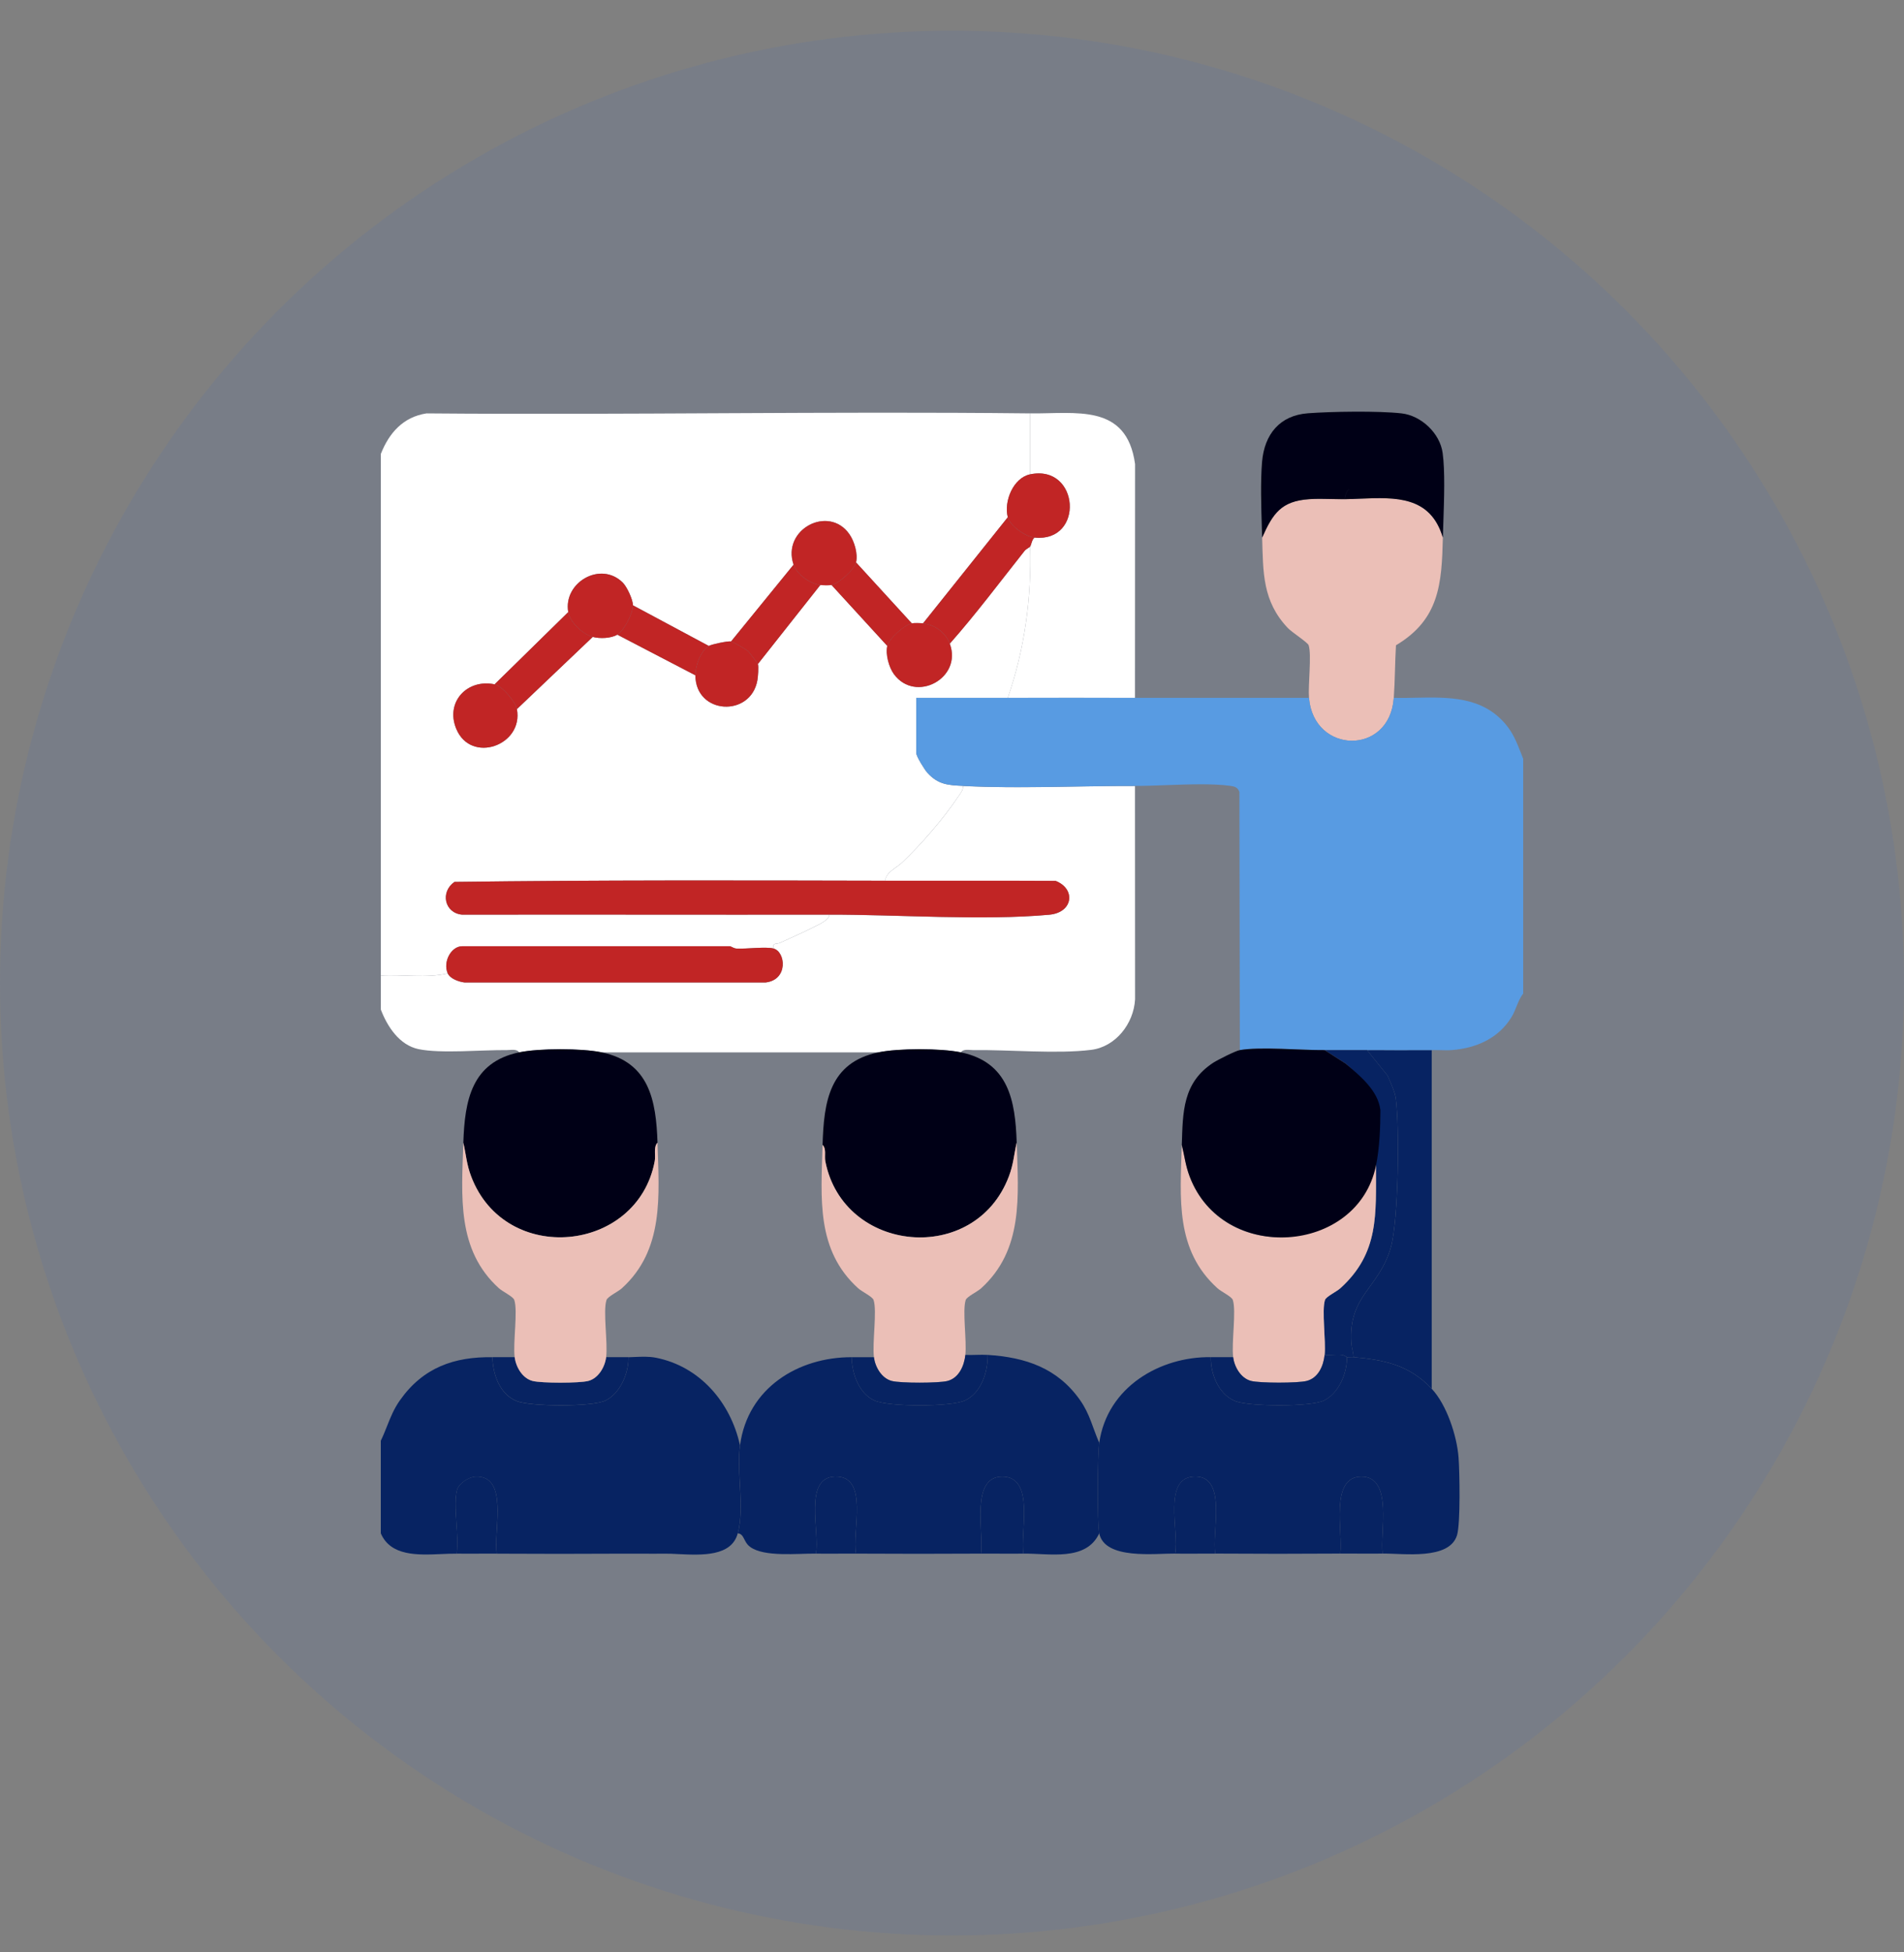 <svg width="40" height="41" viewBox="0 0 40 41" fill="none" xmlns="http://www.w3.org/2000/svg">
<rect x="0" y="0" width="40" height="41" fill="#808080" stroke="none"/>
<circle cx="20" cy="20.645" r="20" fill="#3666D1" fill-opacity="0.1"/>
<g clip-path="url(#clip0_2356_5984)">
<path d="M21.641 8.681V9.961C21.288 10.035 21.085 10.527 21.172 10.862L19.391 13.091C19.333 13.084 19.207 13.08 19.156 13.091L17.984 11.81C18.026 11.631 17.949 11.368 17.844 11.217C17.409 10.594 16.418 11.118 16.672 11.858L15.359 13.47C15.289 13.458 14.947 13.53 14.891 13.565L13.297 12.711C13.297 12.594 13.171 12.323 13.086 12.237C12.622 11.77 11.829 12.231 11.938 12.853L10.391 14.371C9.815 14.25 9.351 14.742 9.585 15.305C9.894 16.05 11.001 15.653 10.859 14.892L12.453 13.375C12.601 13.415 12.838 13.406 12.969 13.328L14.609 14.181C14.611 15.008 15.77 15.07 15.911 14.288C15.924 14.214 15.941 14.002 15.922 13.944L17.234 12.284C17.288 12.291 17.421 12.294 17.469 12.284L18.641 13.565C18.6 13.738 18.674 14.013 18.781 14.158C19.234 14.773 20.224 14.242 19.953 13.517C20.505 12.893 21.005 12.223 21.523 11.57C21.557 11.526 21.623 11.502 21.641 11.478C21.674 12.556 21.524 13.64 21.172 14.655C20.532 14.657 19.89 14.654 19.25 14.655V15.817C19.25 15.884 19.426 16.167 19.484 16.23C19.714 16.481 19.923 16.489 20.234 16.504C20.233 16.593 20.186 16.648 20.14 16.716C19.822 17.189 19.36 17.726 18.947 18.117C18.824 18.233 18.623 18.306 18.594 18.495C15.579 18.488 12.562 18.48 9.547 18.52C9.244 18.73 9.335 19.175 9.71 19.208C12.28 19.203 14.852 19.211 17.421 19.207C17.432 19.312 17.201 19.415 17.126 19.453C16.889 19.574 16.63 19.686 16.387 19.799C16.319 19.83 16.221 19.789 16.25 19.918C16.087 19.875 15.682 19.931 15.475 19.92C15.414 19.917 15.353 19.871 15.336 19.871H9.711C9.475 19.871 9.301 20.203 9.406 20.44C8.958 20.548 8.46 20.458 8 20.487V9.534C8.176 9.088 8.471 8.756 8.961 8.681C13.187 8.717 17.416 8.634 21.641 8.681Z" fill="white"/>
<path d="M23.844 16.505L23.846 20.987C23.817 21.498 23.438 21.983 22.924 22.047C22.202 22.137 21.205 22.042 20.445 22.052C20.366 22.053 20.236 22.021 20.188 22.1C19.764 22.012 18.876 22.012 18.453 22.1H12.641C12.217 22.012 11.329 22.012 10.906 22.1C10.857 22.021 10.728 22.053 10.649 22.052C10.129 22.046 9.263 22.129 8.794 22.032C8.391 21.948 8.137 21.559 8 21.199V20.488C8.46 20.459 8.958 20.549 9.406 20.441C9.456 20.554 9.641 20.619 9.757 20.632H16.087C16.565 20.575 16.505 19.986 16.25 19.919C16.221 19.79 16.319 19.832 16.387 19.8C16.63 19.687 16.889 19.575 17.126 19.454C17.201 19.416 17.432 19.313 17.421 19.208C18.863 19.206 20.644 19.337 22.041 19.21C22.55 19.164 22.602 18.664 22.176 18.5C20.983 18.492 19.787 18.5 18.593 18.497C18.622 18.308 18.823 18.235 18.946 18.119C19.36 17.727 19.822 17.191 20.139 16.718C20.185 16.649 20.233 16.595 20.234 16.506C21.403 16.566 22.663 16.502 23.843 16.506L23.844 16.505Z" fill="white"/>
<path d="M23.844 14.655C22.954 14.655 22.062 14.653 21.172 14.655C21.524 13.64 21.674 12.556 21.641 11.479C21.666 11.446 21.677 11.329 21.734 11.289C22.789 11.396 22.682 9.745 21.641 9.961V8.681C22.602 8.692 23.67 8.463 23.846 9.746L23.844 14.655Z" fill="white"/>
<path d="M18.594 18.495C19.788 18.498 20.983 18.491 22.177 18.498C22.602 18.663 22.551 19.163 22.042 19.209C20.645 19.336 18.864 19.204 17.422 19.207C14.852 19.211 12.281 19.203 9.71 19.208C9.336 19.174 9.245 18.73 9.548 18.52C12.562 18.48 15.58 18.488 18.595 18.495L18.594 18.495Z" fill="#C12525"/>
<path d="M16.25 19.919C16.505 19.986 16.565 20.574 16.087 20.631H9.757C9.641 20.617 9.456 20.553 9.406 20.44C9.301 20.203 9.475 19.871 9.711 19.871H15.336C15.353 19.871 15.414 19.917 15.475 19.92C15.682 19.931 16.087 19.876 16.25 19.919Z" fill="#C12525"/>
<path d="M21.734 11.289C21.677 11.329 21.666 11.446 21.641 11.479C21.623 11.501 21.558 11.527 21.523 11.571C21.005 12.224 20.505 12.893 19.953 13.518C19.866 13.282 19.631 13.116 19.391 13.091L21.172 10.862C21.219 11.043 21.541 11.27 21.734 11.289Z" fill="#C12525"/>
<path d="M12.453 13.375L10.859 14.892C10.831 14.738 10.549 14.404 10.391 14.371L11.938 12.854C11.976 13.07 12.245 13.319 12.453 13.375Z" fill="#C12525"/>
<path d="M17.234 12.285L15.922 13.945C15.917 13.928 15.736 13.693 15.718 13.676C15.681 13.64 15.395 13.476 15.359 13.47L16.672 11.858C16.744 12.068 17.016 12.258 17.234 12.285Z" fill="#C12525"/>
<path d="M19.39 13.09C19.631 13.116 19.865 13.282 19.953 13.517C20.224 14.242 19.234 14.773 18.78 14.158C18.674 14.013 18.599 13.738 18.64 13.564C18.676 13.412 18.997 13.123 19.156 13.09C19.206 13.08 19.333 13.084 19.39 13.09Z" fill="#C12525"/>
<path d="M13.297 12.712C13.297 12.88 13.111 13.243 12.969 13.328C12.838 13.407 12.602 13.415 12.454 13.376C12.245 13.32 11.976 13.07 11.938 12.854C11.829 12.232 12.623 11.771 13.086 12.238C13.172 12.324 13.298 12.594 13.297 12.712Z" fill="#C12525"/>
<path d="M17.984 11.811C17.949 11.964 17.624 12.252 17.469 12.285C17.421 12.295 17.288 12.292 17.234 12.285C17.016 12.258 16.744 12.067 16.672 11.858C16.418 11.118 17.409 10.595 17.844 11.218C17.95 11.369 18.027 11.631 17.984 11.811Z" fill="#C12525"/>
<path d="M10.391 14.371C10.549 14.404 10.831 14.738 10.86 14.893C11.001 15.653 9.894 16.05 9.585 15.305C9.352 14.742 9.815 14.25 10.391 14.371Z" fill="#C12525"/>
<path d="M15.359 13.47C15.395 13.476 15.682 13.639 15.718 13.676C15.736 13.693 15.917 13.928 15.922 13.944C15.941 14.002 15.924 14.214 15.911 14.288C15.77 15.07 14.611 15.008 14.609 14.181C14.609 13.982 14.719 13.667 14.891 13.565C14.947 13.531 15.289 13.459 15.359 13.47Z" fill="#C12525"/>
<path d="M21.734 11.289C21.541 11.269 21.218 11.042 21.172 10.862C21.084 10.527 21.288 10.034 21.64 9.961C22.681 9.744 22.788 11.396 21.734 11.289Z" fill="#C12525"/>
<path d="M14.891 13.565C14.719 13.668 14.609 13.982 14.609 14.182L12.969 13.328C13.111 13.243 13.296 12.88 13.297 12.712L14.891 13.565Z" fill="#C12525"/>
<path d="M19.156 13.091C18.997 13.123 18.676 13.413 18.641 13.565L17.469 12.285C17.624 12.252 17.949 11.963 17.984 11.81L19.156 13.091Z" fill="#C12525"/>
<path d="M27.5 10.483C27.741 10.466 28.005 10.487 28.25 10.483C29.086 10.472 30.013 10.282 30.312 11.289C30.289 12.26 30.24 13.008 29.327 13.551C29.305 13.916 29.307 14.293 29.281 14.656C29.197 15.872 27.597 15.841 27.5 14.656C27.478 14.385 27.559 13.744 27.492 13.549C27.473 13.491 27.142 13.28 27.054 13.187C26.52 12.623 26.537 12.02 26.516 11.289C26.742 10.781 26.917 10.524 27.5 10.483Z" fill="#EBBFB7"/>
<path d="M29.703 22.052C29.828 22.05 29.953 22.055 30.078 22.052V29.164C29.608 28.663 29.078 28.557 28.438 28.5C28.428 28.397 28.395 28.299 28.389 28.194C28.328 27.191 28.981 27.052 29.221 26.187C29.38 25.614 29.404 23.69 29.324 23.075C29.304 22.919 29.211 22.734 29.15 22.587L28.718 22.052C29.046 22.05 29.375 22.057 29.703 22.052H29.703Z" fill="#072362"/>
<path fill-rule="evenodd" clip-rule="evenodd" d="M22.954 14.654C22.36 14.654 21.765 14.653 21.172 14.655C20.837 14.656 20.501 14.655 20.165 14.655C19.86 14.655 19.555 14.654 19.25 14.655V15.817C19.25 15.884 19.426 16.166 19.484 16.23C19.711 16.477 19.917 16.488 20.222 16.503C20.226 16.504 20.23 16.504 20.234 16.504C20.99 16.543 21.783 16.53 22.569 16.517C22.999 16.51 23.426 16.503 23.844 16.504C24.038 16.505 24.264 16.497 24.498 16.488C24.969 16.471 25.476 16.453 25.838 16.502C25.934 16.515 26.002 16.529 26.038 16.632L26.047 22.052C26.338 22.001 26.812 22.02 27.242 22.037C27.458 22.045 27.663 22.053 27.828 22.052C27.982 22.05 28.136 22.051 28.29 22.051C28.433 22.052 28.576 22.052 28.719 22.052C28.862 22.05 29.006 22.051 29.149 22.052C29.334 22.053 29.519 22.055 29.703 22.052C29.76 22.051 29.817 22.051 29.873 22.052C29.942 22.053 30.01 22.053 30.078 22.052C30.137 22.05 30.197 22.052 30.256 22.053C30.338 22.055 30.42 22.058 30.5 22.052C31.011 22.012 31.483 21.807 31.757 21.355C31.799 21.286 31.829 21.212 31.858 21.139C31.897 21.042 31.935 20.947 32 20.866V15.935C31.982 15.89 31.965 15.846 31.948 15.803C31.863 15.587 31.786 15.39 31.624 15.201C31.131 14.625 30.431 14.639 29.741 14.652C29.587 14.656 29.432 14.659 29.281 14.655C29.197 15.871 27.597 15.84 27.5 14.655H23.844C23.547 14.655 23.25 14.655 22.954 14.654Z" fill="#589BE2"/>
<path d="M28.719 22.052L29.151 22.587C29.212 22.734 29.304 22.919 29.324 23.075C29.404 23.689 29.38 25.613 29.221 26.187C28.981 27.052 28.328 27.191 28.389 28.194C28.396 28.299 28.429 28.396 28.438 28.5C28.392 28.496 28.344 28.504 28.297 28.5C28.291 28.5 28.244 28.457 28.184 28.451C28.067 28.44 27.946 28.461 27.829 28.453C27.858 28.165 27.764 27.512 27.837 27.299C27.86 27.229 28.079 27.126 28.158 27.055C28.979 26.313 28.904 25.5 28.907 24.471C28.908 24.142 28.945 23.69 28.907 23.38C28.856 22.966 28.579 22.599 28.274 22.337L27.829 22.052C28.125 22.05 28.424 22.054 28.72 22.052L28.719 22.052Z" fill="#072362"/>
<path d="M20.188 22.099C21.188 22.308 21.331 23.11 21.359 23.996C21.3 24.256 21.292 24.45 21.194 24.706C20.482 26.583 17.72 26.324 17.339 24.388C17.317 24.275 17.366 24.124 17.281 24.043C17.307 23.141 17.421 22.314 18.453 22.099C18.876 22.011 19.764 22.011 20.188 22.099Z" fill="#000016"/>
<path d="M12.641 22.099C13.641 22.307 13.784 23.11 13.813 23.996C13.724 24.094 13.78 24.258 13.755 24.387C13.39 26.313 10.614 26.588 9.899 24.706C9.802 24.45 9.793 24.256 9.734 23.996C9.763 23.11 9.906 22.307 10.906 22.099C11.329 22.012 12.217 22.011 12.641 22.099H12.641Z" fill="#000016"/>
<path d="M10.813 28.5C10.839 28.709 10.976 28.944 11.187 29C11.37 29.048 12.175 29.049 12.361 29C12.572 28.944 12.709 28.709 12.734 28.5C12.89 28.499 13.047 28.503 13.203 28.5C13.207 28.837 13.033 29.257 12.721 29.411C12.45 29.545 11.149 29.538 10.86 29.424C10.497 29.281 10.356 28.865 10.344 28.5C10.5 28.502 10.656 28.499 10.812 28.5L10.813 28.5Z" fill="#072362"/>
<path d="M13.953 32.627C14.042 32.625 14.145 32.63 14.255 32.636C14.744 32.659 15.368 32.689 15.499 32.2C15.583 31.89 15.563 31.52 15.543 31.156C15.528 30.875 15.514 30.596 15.546 30.351C15.347 29.445 14.699 28.693 13.778 28.512C13.629 28.483 13.473 28.491 13.33 28.497C13.286 28.499 13.243 28.501 13.203 28.502C13.207 28.838 13.033 29.258 12.72 29.412C12.449 29.546 11.149 29.539 10.859 29.425C10.497 29.282 10.356 28.866 10.343 28.501C9.547 28.49 8.891 28.713 8.402 29.406C8.276 29.584 8.204 29.764 8.131 29.949C8.091 30.049 8.05 30.152 8 30.256V32.2C8.206 32.682 8.778 32.657 9.273 32.635C9.386 32.63 9.494 32.625 9.594 32.627C9.621 32.462 9.605 32.232 9.59 32.001C9.571 31.729 9.553 31.456 9.603 31.285C9.643 31.149 9.852 31.015 9.991 31.01C10.505 30.988 10.469 31.607 10.438 32.121C10.426 32.319 10.415 32.502 10.437 32.627C11.311 32.632 12.188 32.632 13.062 32.627C13.191 32.626 13.321 32.626 13.45 32.627L13.471 32.627C13.632 32.628 13.792 32.629 13.953 32.627Z" fill="#072362"/>
<path d="M10.437 32.626C10.156 32.624 9.874 32.63 9.593 32.626C9.652 32.267 9.51 31.601 9.603 31.284C9.643 31.147 9.852 31.014 9.99 31.009C10.703 30.978 10.358 32.178 10.437 32.626Z" fill="#072362"/>
<path d="M25.437 28.5C25.431 28.86 25.606 29.287 25.953 29.424C26.243 29.538 27.543 29.545 27.814 29.411C28.127 29.257 28.301 28.837 28.297 28.5C28.343 28.504 28.391 28.496 28.437 28.5C29.078 28.557 29.607 28.663 30.078 29.164C30.392 29.498 30.608 30.153 30.642 30.608C30.665 30.912 30.684 31.994 30.61 32.239C30.447 32.768 29.481 32.619 29.047 32.625C28.984 32.197 29.278 31.009 28.601 31.009C27.925 31.009 28.218 32.197 28.156 32.625C27.282 32.631 26.405 32.631 25.531 32.625C25.453 32.187 25.782 31.033 25.134 31.008C24.401 30.98 24.779 32.176 24.687 32.625C24.274 32.619 23.207 32.762 23.093 32.199C23.048 31.971 23.057 30.558 23.093 30.302C23.261 29.122 24.376 28.486 25.437 28.5V28.5Z" fill="#072362"/>
<path d="M29.047 32.625C28.75 32.629 28.452 32.623 28.156 32.625C28.218 32.197 27.925 31.009 28.601 31.009C29.278 31.009 28.984 32.197 29.047 32.625Z" fill="#072362"/>
<path d="M25.531 32.626C25.25 32.624 24.968 32.63 24.687 32.626C24.779 32.177 24.4 30.98 25.133 31.008C25.782 31.033 25.454 32.188 25.531 32.626Z" fill="#072362"/>
<path d="M13.812 23.996C13.848 25.117 13.953 26.25 13.063 27.055C12.984 27.126 12.766 27.229 12.742 27.299C12.664 27.529 12.772 28.197 12.734 28.5C12.707 28.708 12.571 28.943 12.36 28.999C12.175 29.048 11.369 29.048 11.186 28.999C10.975 28.943 10.839 28.709 10.812 28.5C10.774 28.196 10.882 27.529 10.804 27.299C10.78 27.228 10.562 27.125 10.483 27.055C9.59 26.247 9.698 25.123 9.734 23.996C9.793 24.256 9.801 24.45 9.899 24.706C10.613 26.588 13.389 26.314 13.754 24.388C13.779 24.257 13.723 24.094 13.812 23.996Z" fill="#EBBFB7"/>
<path d="M20.281 28.453C20.256 28.68 20.146 28.936 19.907 29C19.724 29.048 18.919 29.049 18.733 29C18.522 28.944 18.385 28.709 18.36 28.5C18.322 28.197 18.429 27.529 18.352 27.299C18.328 27.229 18.109 27.126 18.03 27.055C17.141 26.252 17.25 25.164 17.281 24.044C17.366 24.125 17.317 24.275 17.339 24.389C17.719 26.325 20.482 26.584 21.194 24.707C21.291 24.451 21.3 24.257 21.359 23.997C21.395 25.124 21.503 26.248 20.61 27.056C20.531 27.127 20.312 27.23 20.288 27.3C20.215 27.517 20.313 28.164 20.28 28.453L20.281 28.453Z" fill="#EBBFB7"/>
<path d="M28.813 24.47H28.907C28.904 25.499 28.978 26.312 28.157 27.054C28.078 27.125 27.86 27.228 27.836 27.298C27.764 27.512 27.858 28.164 27.828 28.452C27.804 28.682 27.697 28.934 27.454 28.999C27.271 29.047 26.466 29.047 26.28 28.999C26.069 28.943 25.932 28.708 25.907 28.499C25.869 28.195 25.976 27.528 25.899 27.298C25.875 27.228 25.656 27.125 25.578 27.054C24.686 26.249 24.795 25.169 24.828 24.043C24.886 24.279 24.904 24.472 24.993 24.706C25.69 26.544 28.425 26.329 28.812 24.47H28.813Z" fill="#EBBFB7"/>
<path d="M28.297 28.5C28.301 28.837 28.127 29.257 27.815 29.411C27.544 29.545 26.243 29.538 25.954 29.424C25.606 29.288 25.432 28.86 25.438 28.5C25.593 28.502 25.751 28.499 25.906 28.5C25.933 28.708 26.069 28.943 26.28 28.999C26.466 29.048 27.271 29.048 27.454 28.999C27.697 28.935 27.804 28.683 27.828 28.453C27.945 28.461 28.066 28.439 28.183 28.451C28.244 28.456 28.291 28.5 28.297 28.5L28.297 28.5Z" fill="#072362"/>
<path d="M23.094 30.302C23.057 30.558 23.048 31.971 23.094 32.199C22.817 32.796 22.041 32.618 21.5 32.626C21.427 32.186 21.753 31.009 21.055 31.009C20.378 31.009 20.672 32.197 20.609 32.626C19.736 32.631 18.858 32.631 17.984 32.626C17.892 32.174 18.272 30.983 17.538 31.008C16.872 31.032 17.229 32.188 17.141 32.626C16.762 32.62 16.055 32.704 15.758 32.484C15.616 32.379 15.641 32.216 15.5 32.199C15.648 31.649 15.471 30.914 15.547 30.35C15.708 29.146 16.769 28.499 17.891 28.501C17.899 28.846 18.043 29.265 18.373 29.412C18.673 29.545 19.966 29.545 20.268 29.412C20.611 29.259 20.755 28.811 20.75 28.453C21.544 28.503 22.218 28.729 22.692 29.405C22.898 29.698 22.954 29.983 23.094 30.302Z" fill="#072362"/>
<path d="M21.5 32.626C21.204 32.63 20.906 32.624 20.609 32.626C20.672 32.197 20.378 31.009 21.055 31.009C21.753 31.009 21.427 32.186 21.5 32.626Z" fill="#072362"/>
<path d="M17.141 32.626C17.229 32.188 16.872 31.032 17.538 31.008C18.272 30.983 17.892 32.174 17.984 32.626C17.704 32.624 17.421 32.63 17.141 32.626Z" fill="#072362"/>
<path d="M20.75 28.453C20.755 28.811 20.611 29.259 20.268 29.412C19.966 29.545 18.673 29.545 18.373 29.412C18.043 29.265 17.899 28.846 17.891 28.501C18.047 28.501 18.203 28.501 18.359 28.501C18.386 28.709 18.522 28.944 18.733 29C18.919 29.049 19.724 29.048 19.907 29C20.147 28.936 20.256 28.681 20.281 28.453C20.436 28.46 20.595 28.444 20.75 28.453Z" fill="#072362"/>
<path d="M28.578 10.472C29.316 10.442 30.052 10.412 30.312 11.289C30.315 11.187 30.319 11.072 30.323 10.95C30.339 10.474 30.359 9.889 30.308 9.515C30.252 9.096 29.855 8.727 29.445 8.681C28.963 8.626 27.971 8.641 27.474 8.679C26.888 8.724 26.564 9.117 26.514 9.698C26.479 10.11 26.496 10.658 26.51 11.11C26.512 11.172 26.514 11.231 26.516 11.289C26.742 10.781 26.917 10.524 27.5 10.483C27.648 10.472 27.804 10.475 27.959 10.479C28.057 10.481 28.154 10.483 28.249 10.482C28.319 10.076 28.498 10.405 28.333 10.312C28.499 10.405 28.32 10.076 28.25 10.483C28.358 10.481 28.468 10.477 28.578 10.472Z" fill="#000016"/>
<path d="M28.906 24.47H28.812C28.89 24.099 28.811 23.736 28.906 23.38C28.944 23.689 28.907 24.142 28.906 24.47Z" fill="#8EA2B4"/>
<path d="M27.828 22.052L28.273 22.337C28.578 22.599 28.949 22.898 29 23.312C29 23.645 28.984 24.112 28.906 24.483C28.519 26.343 25.69 26.545 24.993 24.707C24.904 24.472 24.887 24.279 24.828 24.044C24.849 23.351 24.846 22.736 25.489 22.317C25.585 22.255 25.956 22.068 26.047 22.052C26.485 21.977 27.335 22.057 27.828 22.052Z" fill="#000016"/>
</g>
<defs>
<clipPath id="clip0_2356_5984">
<rect width="24" height="24" fill="white" transform="translate(8 8.646)"/>
</clipPath>
</defs>
</svg>
